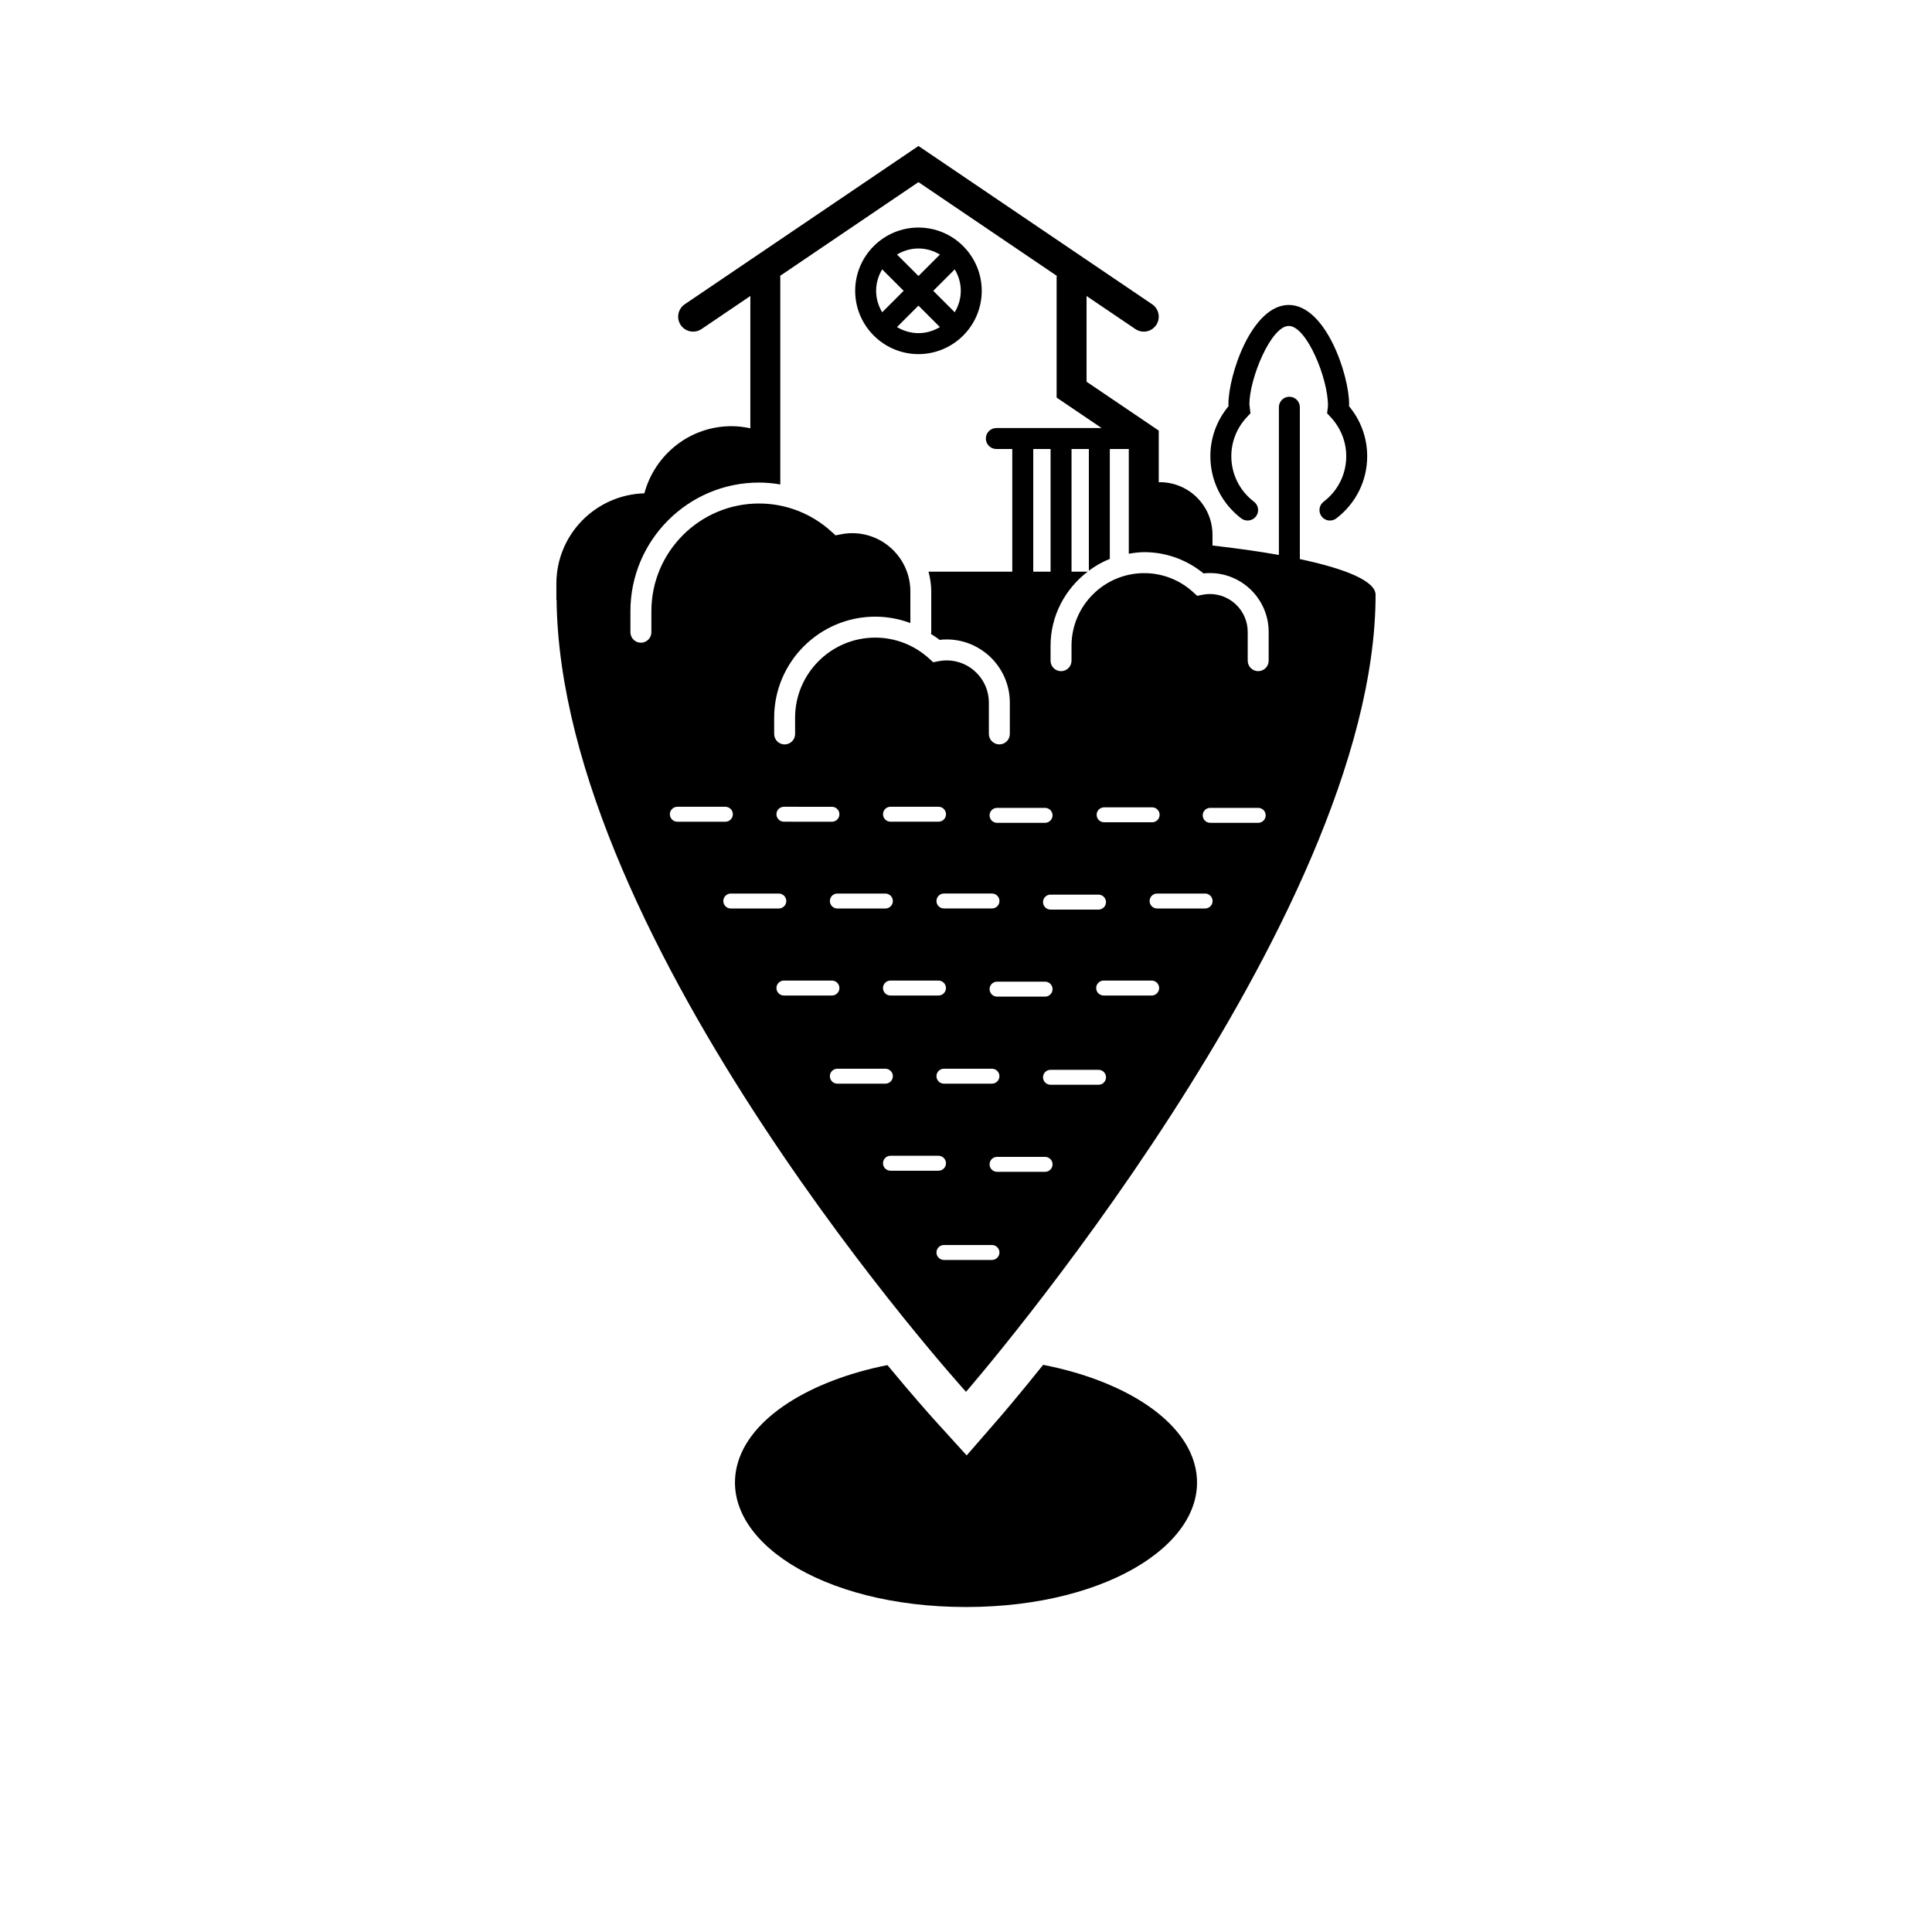 <?xml version="1.0" encoding="UTF-8"?>
<!-- Uploaded to: ICON Repo, www.svgrepo.com, Generator: ICON Repo Mixer Tools -->
<svg fill="#000000" width="800px" height="800px" version="1.1" viewBox="144 144 512 512" xmlns="http://www.w3.org/2000/svg">
 <path d="m460.68 532.45c4.758 19.359-22.09 37.426-60.68 37.426-38.594 0-65.434-18.07-60.68-37.426 3.113-12.668 19.324-22.598 39.855-26.684 6.965 8.418 11.656 13.637 12.527 14.598l8.477 9.336 8.273-9.516c0.852-0.98 5.312-6.152 11.996-14.488 20.703 4.039 37.094 14.008 40.23 26.754zm-60.68-19.609s-107.47-118.51-108.5-209.88h-0.051v-4.277c0-13.027 10.383-23.566 23.316-23.953 2.758-10.223 12.008-17.789 23.102-17.789 1.715 0 3.371 0.211 4.981 0.559v-35.059l-12.938 8.762c-1.812 1.219-4.277 0.754-5.508-1.059-1.227-1.812-0.754-4.281 1.059-5.508l61.941-41.949 61.934 41.949c1.812 1.23 2.289 3.695 1.059 5.508-0.766 1.129-2.016 1.746-3.285 1.746-0.766 0-1.539-0.223-2.223-0.684l-12.938-8.762v22.711l19.129 12.953v13.703c0.094 0 0.184-0.027 0.281-0.027 7.715 0 13.965 6.254 13.965 13.965v2.816c6.453 0.738 12.383 1.574 17.594 2.504v-39.152c0-1.535 1.242-2.777 2.777-2.777 1.535 0 2.777 1.242 2.777 2.777v40.242c12.59 2.676 20.07 5.938 20.07 9.473 0.004 86.316-108.54 211.21-108.54 211.21zm22.938-60.277c0-1.09-0.891-1.98-1.98-1.98h-12.73c-1.098 0-1.98 0.891-1.98 1.98s0.891 1.98 1.98 1.98h12.73c1.09 0 1.98-0.891 1.98-1.98zm-59.012-69.781c0 1.09 0.891 1.98 1.98 1.98h12.73c1.098 0 1.98-0.891 1.98-1.98s-0.891-1.98-1.98-1.98l-12.73-0.004c-1.098-0.004-1.98 0.891-1.98 1.984zm0.547-21.016c1.098 0 1.98-0.891 1.98-1.98s-0.891-1.98-1.98-1.98l-12.727-0.004c-1.098 0-1.98 0.891-1.98 1.98s0.891 1.98 1.98 1.98zm43.754-3.672c-1.098 0-1.98 0.891-1.98 1.98 0 1.09 0.891 1.98 1.98 1.98h12.73c1.098 0 1.98-0.891 1.98-1.98 0-1.09-0.891-1.98-1.98-1.98zm14.188-62.598v-32.512h-4.59v32.512zm-0.023 85.586c-1.098 0-1.98 0.891-1.98 1.98 0 1.094 0.887 1.988 1.98 1.988h12.73c1.098 0 1.98-0.891 1.98-1.98 0-1.09-0.891-1.98-1.98-1.98h-12.73zm14.211-19.172h12.73c1.098 0 1.98-0.891 1.98-1.98 0-1.09-0.891-1.98-1.98-1.98h-12.73c-1.098 0-1.98 0.891-1.98 1.98 0 1.09 0.887 1.98 1.98 1.98zm-15.645 42.242h-12.73c-1.098 0-1.98 0.891-1.98 1.98 0 1.09 0.891 1.98 1.98 1.98h12.73c1.098 0 1.98-0.891 1.98-1.98 0-1.09-0.891-1.98-1.98-1.98zm-26.801-23.359c-1.098 0-1.98 0.891-1.98 1.98 0 1.09 0.891 1.98 1.98 1.98h12.73c1.098 0 1.98-0.891 1.98-1.98 0-1.09-0.891-1.98-1.98-1.98zm0.543-21.016c0-1.09-0.891-1.98-1.98-1.98h-12.73c-1.098 0-1.98 0.891-1.98 1.98s0.891 1.98 1.98 1.98h12.73c1.094 0.008 1.98-0.883 1.98-1.98zm-16.699 46.066c0 1.09 0.891 1.98 1.98 1.98h12.73c1.098 0 1.98-0.891 1.98-1.98s-0.891-1.98-1.98-1.98h-12.73c-1.09-0.008-1.98 0.887-1.98 1.98zm14.168 23.359c0 1.09 0.891 1.98 1.98 1.98h12.73c1.098 0 1.98-0.891 1.98-1.98s-0.891-1.98-1.98-1.98h-12.73c-1.09-0.008-1.98 0.883-1.98 1.98zm44.938 0.289c0-1.09-0.891-1.98-1.98-1.98h-12.734c-1.098 0-1.98 0.891-1.98 1.98 0 1.09 0.891 1.98 1.98 1.98h12.73c1.098 0.004 1.984-0.887 1.984-1.98zm14.082-23.648c0-1.09-0.891-1.98-1.98-1.98h-12.73c-1.098 0-1.98 0.891-1.98 1.98s0.891 1.98 1.98 1.98h12.73c1.09 0 1.98-0.891 1.98-1.98zm14.16-23.062c0-1.09-0.891-1.98-1.98-1.98h-12.73c-1.098 0-1.98 0.891-1.98 1.98s0.891 1.98 1.98 1.98h12.73c1.09 0 1.98-0.891 1.98-1.98zm14.074-22.707c0-1.09-0.891-1.98-1.98-1.98h-12.73c-1.098 0-1.98 0.891-1.98 1.98 0 1.09 0.891 1.98 1.98 1.98h12.73c1.094 0.008 1.98-0.891 1.98-1.98zm-41.309-67.957c-2.004 0.793-3.848 1.863-5.555 3.125v-32.254h-4.59v32.512h4.281c-5.938 4.539-9.84 11.625-9.84 19.66v3.93c0 1.535 1.242 2.777 2.777 2.777s2.777-1.242 2.777-2.777v-3.93c0-10.625 8.648-19.273 19.277-19.273 4.805 0 9.422 1.797 12.988 5.066l1.043 0.953 1.383-0.281c0.633-0.129 1.289-0.203 1.961-0.203 5.535 0 10.043 4.512 10.043 10.047v7.617c0 1.535 1.242 2.777 2.777 2.777s2.777-1.242 2.777-2.777v-7.617c0-8.605-6.996-15.602-15.598-15.602-0.559 0-1.113 0.035-1.664 0.094-4.434-3.637-9.957-5.633-15.707-5.633-1.406 0-2.754 0.191-4.098 0.414v-27.754h-5.031zm-121.49 13.855c0-15.734 12.801-28.539 28.539-28.539 7.113 0 13.945 2.664 19.23 7.5l1.043 0.945 1.379-0.273c0.98-0.191 1.98-0.309 3.016-0.309 8.508 0 15.422 6.918 15.422 15.43v8.387c-2.949-1.098-6.086-1.691-9.293-1.691-14.777 0-26.801 12.02-26.801 26.801v4.281c0 1.535 1.242 2.777 2.777 2.777s2.777-1.242 2.777-2.777l-0.008-4.281c0-11.715 9.531-21.25 21.242-21.25 5.297 0 10.379 1.98 14.32 5.586l1.035 0.945 1.379-0.273c0.711-0.133 1.438-0.219 2.188-0.219 6.168 0 11.191 5.016 11.191 11.184v8.301c0 1.535 1.242 2.777 2.777 2.777s2.777-1.242 2.777-2.777v-8.301c0-9.227-7.512-16.738-16.742-16.738-0.637 0-1.266 0.039-1.883 0.113-0.723-0.594-1.512-1.07-2.285-1.578 0.023-0.152 0.09-0.285 0.09-0.441v-10.82c0-1.812-0.293-3.551-0.723-5.234h22.191v-32.512h-4.223c-1.535 0-2.777-1.242-2.777-2.777 0-1.535 1.242-2.777 2.777-2.777h27.895l-11.918-8.07v-31.953c0-0.105 0.051-0.195 0.062-0.297l-36.68-24.848-36.676 24.848c0.004 0.102 0.062 0.191 0.062 0.297v54.973c-1.848-0.309-3.727-0.5-5.625-0.5-18.797 0-34.09 15.289-34.09 34.09v5.574c0 1.535 1.242 2.777 2.777 2.777 1.535 0 2.777-1.242 2.777-2.777zm6.879 55.793h12.73c1.098 0 1.98-0.891 1.98-1.98s-0.891-1.98-1.98-1.98h-12.73c-1.098 0-1.98 0.891-1.98 1.98s0.883 1.98 1.98 1.98zm14.164 22.996h12.73c1.098 0 1.98-0.891 1.98-1.98s-0.891-1.98-1.98-1.98h-12.73c-1.098 0-1.98 0.891-1.98 1.98-0.004 1.09 0.883 1.98 1.98 1.98zm14.078 23.062h12.73c1.098 0 1.98-0.891 1.98-1.98s-0.891-1.98-1.98-1.98l-12.73-0.004c-1.098 0-1.98 0.891-1.98 1.98-0.004 1.094 0.883 1.984 1.98 1.984zm14.16 23.359h12.73c1.098 0 1.98-0.891 1.98-1.98s-0.891-1.98-1.98-1.98h-12.73c-1.098 0-1.98 0.891-1.98 1.98s0.883 1.98 1.98 1.98zm14.078 23.07h12.73c1.098 0 1.98-0.891 1.98-1.98 0-1.09-0.891-1.98-1.98-1.98h-12.73c-1.098 0-1.98 0.891-1.98 1.98 0 1.09 0.887 1.98 1.98 1.98zm14.172 23.648h12.73c1.098 0 1.98-0.891 1.98-1.98s-0.891-1.98-1.98-1.98h-12.73c-1.098 0-1.98 0.891-1.98 1.98-0.004 1.094 0.883 1.98 1.98 1.98zm-18.637-245.01c-3.016-3.035-4.887-7.211-4.887-11.816 0-9.246 7.523-16.77 16.77-16.77 4.606 0 8.789 1.871 11.824 4.891 0.012 0.012 0.027 0.012 0.035 0.023 0.012 0.012 0.016 0.027 0.023 0.039 3.016 3.035 4.887 7.211 4.887 11.816 0 9.246-7.523 16.77-16.77 16.77-4.606 0-8.789-1.871-11.824-4.891-0.012-0.012-0.027-0.012-0.039-0.023-0.004-0.016-0.008-0.027-0.02-0.039zm17.57-2.211-5.688-5.688-5.688 5.688c1.672 0.996 3.606 1.605 5.688 1.605 2.082 0.004 4.016-0.609 5.688-1.605zm3.926-15.297-5.688 5.688 5.688 5.688c0.996-1.672 1.605-3.606 1.605-5.688s-0.609-4.016-1.605-5.688zm-15.301-3.926 5.688 5.688 5.688-5.688c-1.672-0.996-3.606-1.605-5.688-1.605-2.082 0-4.012 0.609-5.688 1.605zm-5.531 9.613c0 2.082 0.609 4.016 1.605 5.688l5.688-5.688-5.688-5.688c-0.992 1.672-1.605 3.606-1.605 5.688zm96.766 60.316c1.227 0.918 2.957 0.695 3.891-0.527 0.934-1.219 0.699-2.957-0.52-3.891-3.816-2.918-6.008-7.316-6.008-12.074 0-3.863 1.488-7.574 4.199-10.434l0.875-0.93-0.285-2.379c0-6.867 5.742-20.773 10.441-20.773 4.703 0 10.445 13.906 10.383 21.215l-0.23 1.938 0.875 0.93c2.703 2.867 4.199 6.57 4.199 10.434 0 4.766-2.188 9.164-6.008 12.074-1.219 0.934-1.449 2.676-0.52 3.891 0.547 0.715 1.371 1.09 2.211 1.09 0.586 0 1.18-0.184 1.684-0.57 5.199-3.973 8.184-9.988 8.184-16.492 0-4.836-1.695-9.488-4.809-13.234 0.012-0.164 0.023-0.336 0.023-0.508 0-7.816-6.207-26.328-16-26.328-9.789 0-15.992 18.512-15.992 26.328 0 0.164 0.004 0.332 0.023 0.508-3.113 3.746-4.809 8.398-4.809 13.234 0.004 6.508 2.992 12.527 8.191 16.5z"/>
</svg>